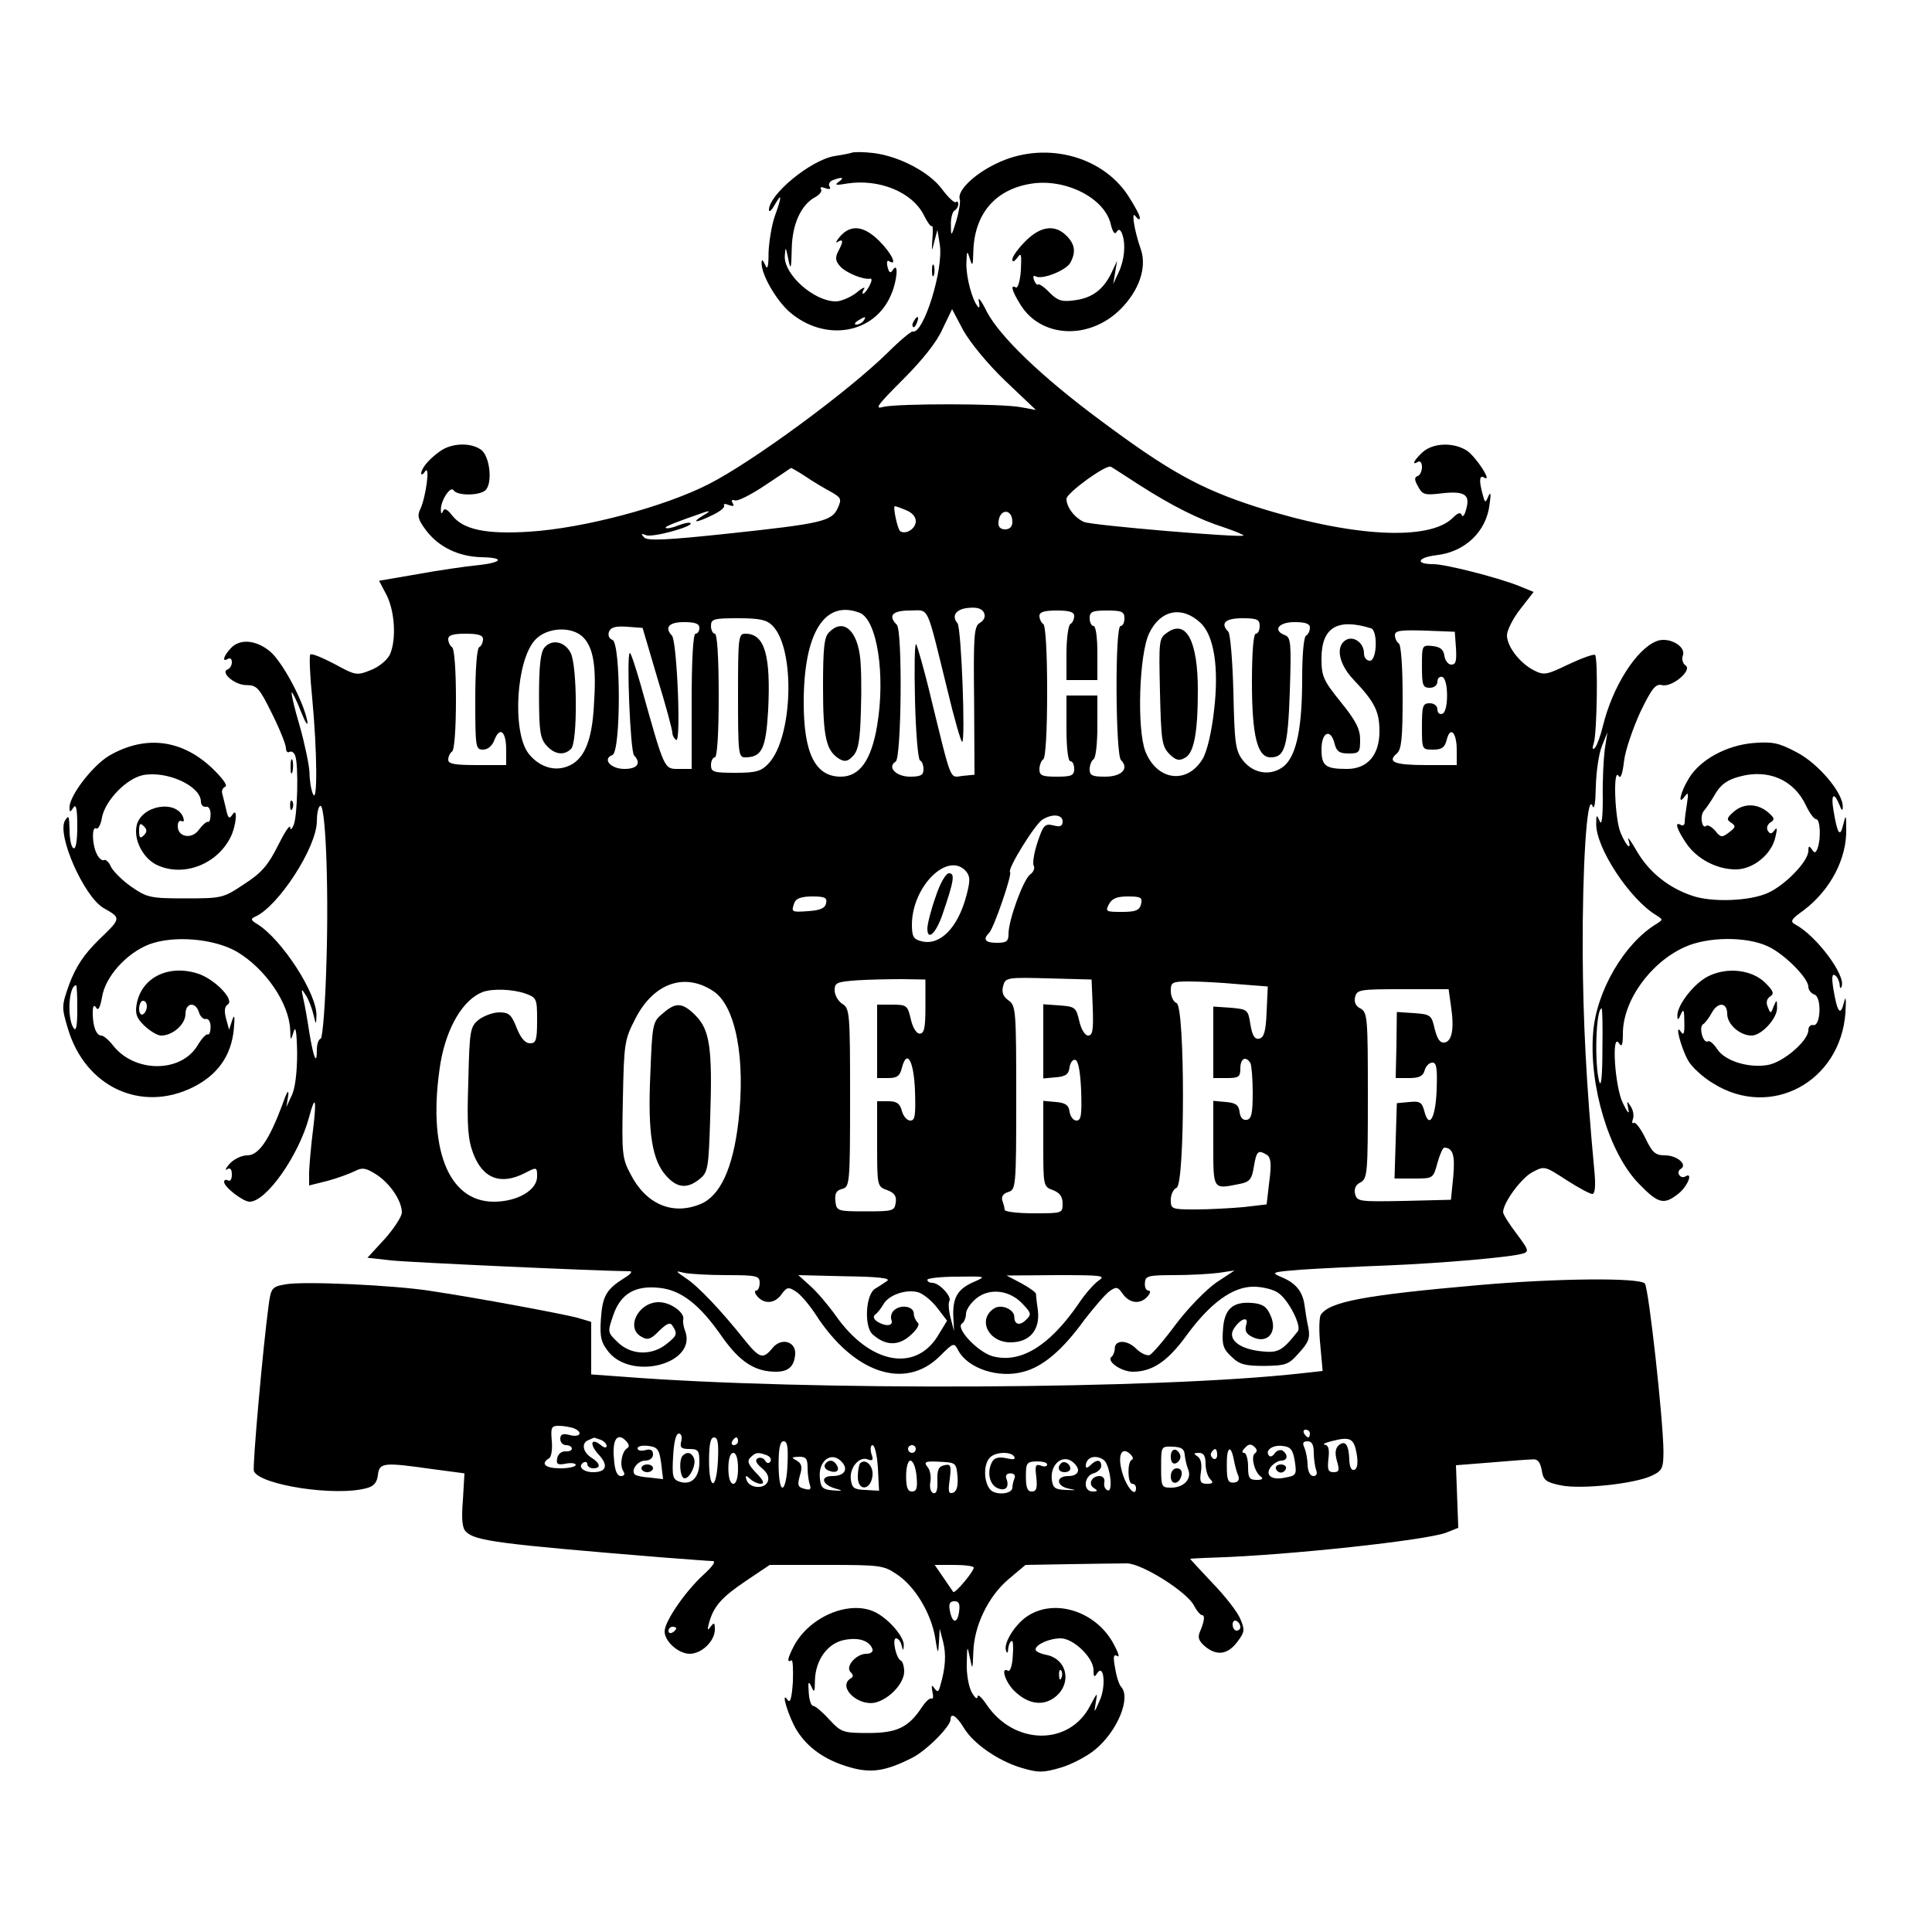 <svg version="1" xmlns="http://www.w3.org/2000/svg" width="666.667" height="666.667" viewBox="0 0 500 500"><path d="M220.5 39.5c-.5.2-2.6.6-4.6.9-6.2 1.1-17 10-16.9 14 .1.6.7 0 1.5-1.4 1.9-3.3 1.9-2.3 0 3-.8 2.3-1.5 6.6-1.6 9.4 0 3.8-.3 4.6-.9 3.1-.6-1.3-.9-1.5-.9-.5-.1 3 3.7 9.6 7.2 12.7 9.1 7.9 22 5.8 26.3-4.4 1.6-3.6 2-8.7.5-6.5-.6 1-1 .9-1.4-.7-.3-1.2-.1-1.9.4-1.5 2.3 1.4.6-2.1-2.5-5.2-4-4-7.4-4.4-10.2-1.2-1 1.2-1.3 1.8-.6 1.4 1.5-.9 1.5-.1.1 2.5-.8 1.6-.7 2.5.6 3.9 1.6 1.7 6.1 3.5 7.8 3.1.4 0 .3.8-.3 1.9-.6 1.1-1.3 2-1.6 2-.3 0-.2-.6.2-1.2.5-.7-.5-.3-2 1-1.6 1.2-4 2.2-5.3 2.2-5.6 0-13.4-6.9-13.2-11.7.2-2.6.2-2.6.9.7.6 3.1.8 2.7.9-2.5C205 58 207.3 53 211 51c1.1-.6 1.8-1.5 1.5-2-.4-.6.1-.7 1.1-.3 1.1.4 1.5.2 1.1-.4-.4-.6 0-1.4.9-1.7 2.4-.9 3.1-.7 1.4.5-1.1.8-.6.9 2.2.4 8.3-1.3 16.9 2.2 19.9 8.2.9 1.8 1.8 3.1 2.1 2.8.2-.2.3 1.2.1 3.3-.2 3.5-.2 3.5.5.7l.8-3 .6 3.7c1.1 6.3-4.2 23.4-7 22.6-.4-.1-3.3 2.3-6.5 5.5-10.3 10.1-34.9 28.2-46.3 34-11.6 5.9-32.3 11.4-46.4 12.3-11.1.7-17-.5-19.9-4.1-1.3-1.7-2.1-2.1-2.4-1.3-.4.9-.6.8-.6-.2-.1-2.4 2.5-6.4 3.3-5.1 1 1.5 7.1 1.4 8.4-.2 1.7-2.1.9-8.7-1.3-10.3-2.6-1.9-7.5-1.8-10.5.3-2.9 2-4.9 4.4-5 5.8 0 .5.5.3 1-.5 1.4-2 .2 6.7-1.2 9.7-.9 1.8-.6 2.8 1.5 5.6 3.3 4.3 8.3 6.7 14.2 6.9 6.3.1 5.6 1.4-1.1 2.1-3 .3-10 1.3-15.4 2.3l-9.9 1.7 2 3.8c2.1 4.3 2.5 11.5.8 15.3-.7 1.4-2.8 3.2-4.9 4-3.7 1.5-4 1.4-9.5-1.6-3.1-1.6-5.9-2.8-6.2-2.4-.3.3-.1 5.4.5 11.3 1.3 13.9 1.4 27.5.2 24.8-.5-1.1-.9-3.6-.9-5.6-.1-1.9-1.2-7.3-2.5-11.9-1.4-4.7-2.3-8.6-2.1-8.8.1-.2 1.3 2.1 2.4 5 1.2 3 1.9 4 1.6 2.3-1-5.1-6.4-15.2-9.6-17.9-3.6-3-7.9-3.4-10.2-.8-1.9 2-2.3 3.7-.7 2.7.6-.3 1 0 1 .9 0 .8-.5 1.6-1 1.8-2.2.7 1.7 4.1 4.7 4.1 2.8 0 3.4.7 6.7 7.4 2 4 3.6 8 3.6 8.9 0 .8.4 1.3.9 1 .5-.3 1.2.1 1.5 1 .9 2.3.6 15.6-.4 17.9-.5 1.2-.9 1.4-.9.6-.1-.8-1.5 1.4-3.2 4.8-2.5 5-4.2 7-8.7 9.9-5.4 3.6-5.7 3.7-15.2 3.7-9.1 0-9.9-.2-14-3-2.3-1.6-4.7-4-5.3-5.2-.5-1.2-1.4-2-1.8-1.7-.4.2-1.3-.4-1.8-1.5-1.3-2.4-1.4-7.4-.2-6.7.5.3 1.2-1 1.5-2.9.9-4.4 6.3-10 10.6-10.9 6.2-1.2 15 2.8 15 6.9 0 .8.6 1.4 1.3 1.3.7-.2 1.2.7 1.2 1.9 0 1.3-.3 2.2-.7 2-.4-.1-1.4.8-2.3 2-1.8 2.6-5.5 2-5.5-.9 0-1 .4-1.6 1-1.3.6.3.7-.1.4-1-1.8-4.6-10.7-3.1-12 2-.9 3.6 1.4 8.3 4.9 10.2 6.7 3.4 15.6.3 19.3-6.9 1.6-3.1 2-8.3.5-5.9-.8 1.2-1.1.8-1.6-1.5-.4-1.6-.8-3.4-1-4.1-.2-.6.1-1.4.8-1.7.7-.3-.7-2.2-3.5-4.9-7.9-7.4-17.3-8.5-26.6-3.1-4.3 2.6-10.2 10.3-10.2 13.3 0 1.4.1 1.4 1 .1.7-1.1 1 .4 1 4.8 0 4-.4 6.1-1 5.7-.6-.3-1-2.5-1-4.8-.1-3.6-.2-3.9-1.2-2.3-2.1 3.7 4.9 19.6 10 22.6 4.6 2.6 4.6 2.6-1.1 8.1-4 3.9-6 7-7.7 11.4-2.1 5.9-2.1 6.1-.4 11.8 4.5 15 18.9 21.7 32.3 15.1 6.4-3.2 9.9-8.1 10.6-14.9.3-3.5.2-4.2-.4-2.5l-.8 2.5-.8-2.9c-.5-1.9-.4-3.1.4-3.6 2-1.2-3.5-6.8-7.9-8.1-7.5-2.3-14.3 1.1-15.6 7.8-.5 2.6-.1 3.7 1.9 5.7 1.5 1.4 3.4 2.6 4.4 2.6 3 0 6.3-2.9 6.3-5.6 0-2.9 2.6-3.3 3.5-.4.3 1.1 1.2 1.9 1.8 1.7.7-.1 1.2.8 1.2 2 0 1.3-.3 2.2-.8 2-.4-.1-1.6 1.2-2.6 2.9-4.3 7.1-16.3 7.1-21.9-.1-1.1-1.4-2.4-2.5-3-2.5-1.3 0-2.2-2.5-2.2-5.8 0-1.9.3-2.3.9-1.4.5.9 1 0 1.5-2.7.8-5.3 6.3-11.4 12.2-13.7 6.4-2.4 16.8-1.5 22.7 1.9 7.4 4.4 13.5 13.3 13.8 20.2.1 2.9.1 3 .9.5.5-1.7.8 0 .9 5.5 0 4.9-.5 9.2-1.4 11l-1.4 3 .5-3c.2-1.8-.4-.9-1.5 2.3-3.5 9.4-6.2 13.2-9.1 13.2-1.5 0-3.5 1-4.6 2.2-1 1.2-1.3 1.8-.6 1.4.8-.5 1.2 0 1.2 1.4 0 1.2-.4 1.8-1 1.5-.5-.3-1-.2-1 .4 0 1.3 4.9 5.1 6.6 5.1 4.3 0 12.7-11.9 15.4-21.9 1.6-6.1 2-4.7 1 3.4-.5 3.9-.9 8.6-1 10.7v3.6l4.8-1.2c2.6-.7 5.8-1.9 7-2.5 1.9-1 2.8-.9 5.5.8 3.5 2.2 6.7 6.8 6.7 9.9 0 1-2 4.1-4.4 6.8l-4.5 4.9 6.2.7c4.7.5 52.7 2.7 61.7 2.8.8 0 .2.8-1.5 1.8-4.6 2.9-5.6 4.6-6 10.7-.3 4.7.1 6 2.1 8.5 6.2 7.3 22.5 2.9 19.8-5.3-.5-1.2-.7-2.6-.6-3.1.6-1.8-3.2-4.6-6.3-4.6-5.4 0-8.7 6.8-4.4 9 1.5.9 2.4.6 4.5-1.6 2.1-2 2.9-2.3 3.5-1.2 1.3 2 1.1 2.5-1.7 4.7-3.8 3-9.1 2.8-12.5-.5-2.7-2.6-2.7-2.6-1.2-7 1.9-5.6 5.7-7.8 12-7.1 5.6.6 10.4 4.3 16.2 12.7 4.6 6.5 8.5 9 13.9 9 3.3 0 4.8-1.4 5-4.7.1-3.2-3.7-4.2-5.9-1.4-2.4 2.9-3.3 2.7-7.1-2-6.1-7.7-12.3-14.2-15.3-16.1-2.8-1.9-2.8-2-.5-1.4 1.4.3 6.3.6 11 .6 7.9 0 8.6.2 8.6 2 0 1.1-.4 2-.9 2s-.4.7.3 1.5c1.8 2.1 4.6 1.9 6.3-.6 1.3-1.8 1.8-1.9 3.6-.7 1.2.7 3.5 3.4 5.2 6 9.8 15.2 23.1 19.7 32.1 10.8 3.6-3.6 3.7-3.6 4.8-1.5 2.5 4.7 10.5 7.3 16.9 5.5 5-1.3 10.1-5.6 15.8-13.5 2.5-3.2 5.3-6.5 6.4-7.3 1.8-1.3 2.2-1.2 3.5.7 1.8 2.5 4.6 2.7 6.4.6.8-.9.8-1.5.2-1.5-.6 0-1-.9-.9-2 .1-1.8.8-2 7.7-2 4.1 0 9.3-.3 11.5-.6l4-.6-4.7 3.1c-2.6 1.8-7.3 6.6-10.4 10.7-3.1 4.2-6.2 7.8-6.9 8.1-.8.2-2.3-.5-3.5-1.7-2.3-2.3-5.5-2.3-5.5 0 0 .8-.4 1.8-.8 2.1-1.5 1.1 2.4 3.9 5.5 3.9 5 0 9-2.7 13.8-9.3 6.2-8.5 12-12.7 17.4-12.7 2.3 0 5.2.7 6.4 1.6 2.7 1.8 6.1 8.6 5.1 9.9-4.1 5.2-5.1 5.7-9.6 5.2-5.6-.6-8.7-3.1-7-5.8 1.7-2.7 4-3.4 3.2-1-.4 1.4 0 2.3 1.4 3 4.1 2.2 7-1.2 4.8-5.7-.9-2.1-2.1-2.8-4.7-3-5-.4-7.2 1.6-7.5 7-.3 3.8.1 5 2.2 6.9 2 2 3.5 2.4 8.5 2.4 5.6-.1 6.3-.3 9-3.4 2.5-2.7 2.9-3.9 2.4-6.5-.4-1.7-.8-4.4-1-5.9-.5-3.5-2.3-5.7-6-7.2-2.8-1.2-2.4-1.3 5-1.9 4.3-.3 14.4-.8 22.4-1.1 14.3-.6 31.8-2.1 35.2-3.1 1.6-.5 1.3-1.1-1.7-5.1-1.9-2.5-3.5-5-3.5-5.6 0-2.4 4.6-8.7 7.5-10.3 3.2-1.7 3.2-1.7 8.9 2 3.1 2 6.1 3.6 6.7 3.6.7 0 .9-2.2.5-6.2-2.1-22.4-2.9-38.8-3-56.3-.1-22.1 1.1-41.3 2.5-38 .5 1.3.8-.4.9-5 .1-3.9.8-8.6 1.6-10.5l1.4-3.5-.7 4.5c-.3 2.5-.6 8.1-.5 12.5 0 5.2-.3 7.3-.8 6-.8-1.8-.9-1.7-.9.6-.2 6.2 8.7 19.7 15.6 23.8 1.7 1.1 1.7 1.1 0 2.2-8.3 5-15.6 17.4-16.4 28.2-1.1 13.6 4.1 31 11.7 38.9 5.2 5.4 6.6 5.7 10.4 2.7 2.4-1.9 3.9-5.8 1.7-4.4-.5.3-1.2.1-1.5-.4-.4-.5-.2-1.3.4-1.6 1.8-1.1-1-3.5-4.1-3.5-2.5 0-3.3-.7-5.1-4.5-1.2-2.4-2.5-4.2-3-3.9-.4.3-.5-.2-.2-1s.1-2.3-.6-3.3c-1-1.6-1-1.5-.6.7.4 1.6-.2 1-1.4-1.5-2.1-4.2-3-18.6-1-15.5.7 1.1 1 .5 1-2.5 0-8.5 7.1-18.4 16-22.4 5.9-2.7 15.9-2.8 21.5-.2 4.2 1.9 10.5 8.2 10.5 10.5 0 .8.7 1.7 1.6 2 1.9.7 1.6 8.2-.3 7.9-.7-.2-1.3.4-1.3 1.3 0 2.7-6.3 8.2-10.4 9-5 .9-11.2-1-13.2-4.1-.9-1.4-2-2.3-2.4-2-1.2.7-2.4-3.6-1.3-4.4.6-.3 1.5-1.6 2.2-2.8 1.6-3.1 4.1-3 4.1.1 0 2.7 3.3 5.6 6.3 5.6 2.6 0 6.7-4.5 6.6-7.2 0-2.2-.1-2.2-.9-.3-.7 1.9-.8 1.9-1.5.1-.5-1.1-.3-2.1.6-2.7 1.1-.7.9-1.4-1.2-3.5-3.5-3.5-10-4.2-14.9-1.7-3.7 1.9-8 7.5-7.9 10.2 0 1.2.3 1.1.9-.4.7-1.6.9-1.1.9 2 .1 3-.2 3.6-.9 2.5-1.7-2.5 0 4.1 1.9 7.5.9 1.6 3.8 4.3 6.5 5.9 14.9 9.3 32.9-.4 34.2-18.3.2-3.8.1-4.6-.4-2.6-.9 3.6-1.7 2.5-2.7-3.4-.5-3.1-.4-4.2.4-3.7.6.4 1.1 1.5 1.2 2.4 0 .9.3 1.2.5.5 1.2-2.8-6.5-13.1-11.9-16-1.5-.8-1.3-1.3 2.2-3.8 6.8-5.2 11.1-13.3 10.9-21 0-3.8-.1-3.8-.8-1-.8 3.4-1.5 2.3-2.5-3.8-.7-4.1.1-4.9 1.5-1.5.6 1.6.9 1.8.9.7.2-3.6-6.3-11.3-11.9-14.2-4.7-2.5-6.3-2.8-11.3-2.4-6.9.6-13.7 4.3-16.6 9.1-2.2 3.5-3.1 7.5-1 4.6.8-1.1.9-.7.5 1.9-.3 1.8-.6 4-.6 4.8 0 .8-.4 1.1-1 .8-1.7-1-1.1 1 1.3 4.6 2.7 4.1 7.9 6.9 12.9 6.9 4.6 0 9.4-4 10.3-8.5.5-2 .4-2.6-.3-1.6s-1.1 1-1.7.1c-.4-.7-.1-1.6.6-2.1 1.2-.7 1.2-1.1-.1-2.3-2.7-2.6-6.4-2.9-9.1-.7-2 1.7-2.2 2.2-.9 3 1.3.9 1.2 1.2-.5 2.5-1.8 1.4-2.2 1.4-3.6-.4-.9-1-1.9-1.6-2.3-1.3-1.1 1.1-1.8-2.6-.6-3.9.6-.7 2-2.7 3-4.5 1.4-2.3 3.1-3.5 6.1-4.3 7.5-2.1 14.2.8 17.3 7.5.9 1.9 2.1 3.5 2.6 3.5 1.1 0 1.3 5 .4 7.5-.5 1.3-.8 1.4-1.5.3-.7-1-.9-.9-.9.4 0 2.7-6 8.9-10.5 10.9-4.6 2.1-14.5 2.5-19.6.7-6-2-11-6-14.1-11.2-1.6-2.8-2.7-4.3-2.4-3.4 1 3.2-.5 1.9-2-1.7-1.5-3.6-2-17-.5-14.7.5.9 1-.5 1.4-3.8.3-2.8 2.3-8.5 4.2-12.7 3-6.2 4-7.4 5.6-7 2.6.7 8-3.9 6.1-5.1-.7-.5-1-1.6-.7-2.5 1-2.4-3.6-5-6.7-3.8-5.3 2-11.5 11.8-14 22.1-.6 2.5-1.5 4.9-2 5.5-.7.7-.8.2-.3-1.3.8-2.8 1.1-21.9.3-22.7-.3-.3-3.4.8-6.8 2.4-5.8 2.8-6.4 2.9-9 1.6-3.7-1.9-7-6.2-7-9.1 0-1.2 1.5-4.3 3.4-6.7l3.5-4.5-3.9-1.6c-5.6-2.2-18.9-5.6-22.1-5.6-4.7 0-4.1-1.7.7-2.3 7.5-.8 13.1-6.1 13.9-13.2.4-2.7.3-3.4-.3-2.1-.8 1.9-.9 1.8-1.5-.5-1-3.6-.8-5.1.4-4.3 2.3 1.4-2.1-5.4-4.5-7-3.5-2.2-8.7-2-11.4.4-2.3 2.1-3 3.6-1.2 2.5.6-.3 1 .3 1 1.4 0 1-.5 2.1-1.1 2.3-.9.3-.9 1 .1 2.7 1.1 2.1 1.7 2.3 5.9 1.8 6-.7 7.6.2 6.6 3.9-.4 1.6-.9 2.4-1.2 1.7-.3-.8-1-.6-2.3.7-6.1 6.1-26.3 5-51.1-2.9-14.2-4.6-22.4-9.1-40.1-22.3-15.4-11.4-26-21.7-29.4-28.1-1.4-2.9-2.4-4.1-2.1-2.8.3 1.3.2 2-.2 1.5-1.5-1.7-3.1-7.7-3-11.3.1-3.3.2-3.4.9-1.1.7 2.1.8 1.8.9-2 .3-9.8 5.8-16.1 15.2-17.5 8.9-1.3 19 3.9 20.4 10.7.5 1.9 1 2.6 1.5 1.8s.9-.7 1.4.5c1 2.7.6 6.8-.9 10l-1.4 3 .5-3 .5-3-1.4 3c-2.1 4.4-5 6.6-9.5 7.2-3.4.5-4.5.1-6.6-2-1.3-1.4-2.7-2.3-2.9-2.1-.3.3-.7-.2-1.1-1.1-.3-.9-.2-1.3.4-1 1.6 1 7.9-1.5 9-3.5 1.5-2.8 1.2-4.8-1-7-3-3-6.7-2.5-10.6 1.4-1.9 1.9-3.4 4-3.4 4.7 0 .8.4.7 1.3-.4 1-1.5 1.1-.9.9 3.3-.2 2.7-.8 4.7-1.3 4.4-1.5-.9-1 .9 1.1 4.3 5.3 8.8 17.9 9.4 26 1.3 4.8-4.8 6.8-10.7 5.3-15.3-1.8-5.1-2.6-10.5-1.4-8.7.6.8 1.1 1 1.1.4 0-.7-1.5-3.4-3.2-6-7-10.4-22-14-34.1-8-5.8 2.8-10.1 7.1-9.3 9.2.2.6-.2 3.1-.9 5.5-1.3 4.2-1.4 4.3-1.4 1.2-.1-1.7.4-3.5.9-3.8.6-.3 1-1.1 1-1.7 0-.6-.3-.8-.6-.5-.4.3-1.9-1.1-3.5-3.2-3.2-4.5-11.2-8.7-17.9-9.5-2.5-.3-4.9-.3-5.5-.1zm39.7 59.1l7.9 7.5-3.8-.7c-4.9-1-32-1-35.7-.1-2.4.7-1.6-.4 5-7 5-5 8.8-9.7 10.3-13.1l2.5-5.2 2.9 5.5c1.8 3.2 6.3 8.7 10.9 13.1zM223.5 83c-.3.5-1.2 1-1.8 1-.7 0-.6-.4.3-1 1.9-1.2 2.3-1.2 1.5 0zm71.5 42.6c8.3 5.3 15.2 8.8 21.8 10.9 2.9 1 5.1 1.9 5 2.1-.7.6-38.8-2.6-41.2-3.5-2.4-1-4.6-3.8-4.6-6 0-1.5 10.3-9 11.5-8.3.6.3 3.9 2.5 7.5 4.8zm-86.7-2.4c1.9 1.3 4.9 3.1 6.6 4 2.8 1.6 3 1.9 1.9 4.3-1.5 3.4-4.1 4-28.4 6.6-16 1.7-20.8 1.9-21.7 1-.9-1-.8-1.1.5-.6 1.7.7 12.4-2.3 11.5-3.1-.2-.3-1.7 0-3.2.6-1.5.6-3 .9-3.2.6-.4-.3 2.4-1.4 10.2-4.1 1.4-.4 1.2-.1-.5.9-3.3 2-1.9 2 2.4-.1 1.9-.9 3.3-2 3-2.5-.3-.4.3-.5 1.2-.1 1.2.4 1.5.3 1-.5-.4-.7-.2-1 .6-.7.7.3 4.2-1.5 7.8-3.9 3.6-2.4 6.6-4.4 6.7-4.5.1 0 1.8.9 3.6 2.1zm26.1 8.8c1.6.6 2.6 1.7 2.6 2.9 0 1.9-2.5 3.5-4 2.6-.7-.4-2-6.5-1.4-6.5.2 0 1.4.4 2.8 1zm27.6 3.1c0 1.2-.7 1.9-1.9 1.9s-1.8-.7-1.7-1.8c.2-3.6 3.6-3.7 3.6-.1zm-7.3 23.6c.4.9-.1 1.9-1.1 2.5-1.5.8-1.7 3.1-1.5 20.1l.1 19.2-3.1.3c-3.4.4-2.7 2.1-8.2-20.3-1.7-7.2-3.5-13.3-3.8-13.8-.4-.4-.5 6.2-.3 14.5.2 8.4.8 15.4 1.3 15.6.5.2.9 1.2.9 2.3 0 1.5-.7 1.9-3.5 1.9-3.6 0-6-2.5-3.7-3.9 1.5-.9 1.8-33.9.3-35.4-2.4-2.4-1.1-3.7 3.4-3.7 5.1 0 4.1-2.1 9.6 20.2 1.8 7.6 3.6 13.8 3.9 13.8.9 0-.2-29.5-1.2-30.7-1.7-2-.3-3.8 3.1-4 2.1-.2 3.4.3 3.8 1.4zm-32.2-.1c4.5 1.8 6.7 16.1 4.5 29.2-1.5 8.9-4.5 13.2-9.4 13.2-6.6 0-9.6-6-9.6-19.2 0-18 5.4-26.7 14.5-23.2zm55.5.8c0 .8-.4 1.8-1 2.1-.5.3-1 3.7-1 7.6v6.9h8v-7c0-4-.4-7-1-7-.5 0-1-.9-1-2 0-1.7.7-2 4.5-2s4.5.3 4.5 2c0 1.1-.4 2-1 2-1.5 0-1.3 33.3.1 34.7 2.2 2.2.2 4.3-4.1 4.3-3.3 0-4-.3-4-1.9 0-1.1.5-2.3 1-2.6.6-.3 1-4.2 1-8.6V180h-8v8.5c0 5 .4 8.5 1 8.5s1 .9 1 2c0 1.7-.7 2-4.5 2s-4.5-.3-4.5-1.9c0-1.1.5-2.3 1-2.6.6-.4 1-7.3 1-17.5s-.4-17.1-1-17.5c-.5-.3-1-1.3-1-2.1 0-1 1.2-1.4 4.5-1.4s4.5.4 4.5 1.4zm32.7 1.8c3.5 3.3 4.8 11.6 3.5 22.6-.6 5.5-1.8 10.6-2.9 12.5-4 6.8-11.9 5.8-14.9-1.9-2.2-5.8-1.6-25.1 1-30.5 2.9-6.1 8.5-7.2 13.3-2.7zm-110.8.7c6 6 5.3 29-1 35.7-1.9 2-3.2 2.4-8.6 2.4-5.6 0-6.3-.2-6.3-2 0-1.1.5-2 1-2 .6 0 1-6 1-16s-.4-16-1-16c-.5 0-1-.9-1-2 0-1.8.7-2 7-2 5.6 0 7.4.4 8.9 1.9zm126.1.1c0 1.1-.4 2-1 2s-1 4.8-1 12.5c0 13.9 1.4 19.5 4.8 19.5 3.7 0 4.5-2.5 5-17 .4-12.3.3-14-1.2-14.6-3.3-1.2-1.8-3.4 2.4-3.4 2.8 0 4 .4 4 1.4 0 .8-.4 1.8-1 2.1-.6.3-1 5.2-1 11 0 12.7-1.4 19.5-4.4 22.5-3.3 3-8.2 2.4-11-1.3-1.9-2.5-2.1-4.5-2.4-17.5-.2-8.1-.8-15.1-1.3-15.7-2.2-2.2-.8-3.5 3.6-3.5 3.8 0 4.5.3 4.5 2zm-145 .5c0 .8-.4 1.5-1 1.5s-1 6.5-1 17.5V199h-3.4c-3.8 0-3.6.3-9.8-21.8-1.3-4.5-2.5-8.2-2.8-8.2-.9 0 .1 25.5 1.1 26.5 1.9 2 .9 3.5-2.5 3.5-3.6 0-5.8-2.6-3.1-3.6 2.2-.9 2.2-28.9 0-29.8-.9-.3-1.2-1.2-.9-2.1.5-1.2 1.7-1.5 4.7-1.3l4 .3 3.8 12.9c2.2 7.1 3.9 13.5 3.9 14.2 0 .7.5 1.6 1 1.9 1.3.8.2-25.6-1.1-27-2-2.1-.8-3.5 3.1-3.5 2.9 0 4 .4 4 1.5zm173.8.1c1.8.5 1.6 8.4-.3 8.4-.8 0-1.5-.8-1.5-1.9 0-2.8-2.8-4.7-4.8-3.4-2.6 1.7-1.7 6.2 2.1 10.2 5.5 5.8 6.7 8.2 6.7 13.4 0 6.1-3.1 9.7-8.4 9.7-5.6 0-6.6-.8-6.6-5.1 0-4.5 2.4-5.5 3.4-1.4.5 2 1.3 2.5 3.6 2.5 2.8 0 3-.3 3-3.6 0-2.7-1.1-4.9-5-9.7-4.5-5.6-5-6.6-5-11.3 0-8 4.1-10.5 12.8-7.8zm-203.9 2.3c2.7 2.7 3.5 7.7 2.8 17.7-.5 9.5-2.7 14.3-7 15.8-3.5 1.3-7.4-.1-10-3.5-4.2-5.7-3.1-24.1 1.8-29.3 3-3.3 9.5-3.6 12.4-.7zm225.9 2.8c.2 3.3 0 4.3-1.2 4.3-.8 0-1.6-1-1.8-2.3-.2-1.6-1.1-2.3-3-2.5-2.8-.3-2.8-.2-2.8 5.2 0 4.9.2 5.6 2 5.6 1.2 0 2-.7 2-1.6 0-.9.6-1.4 1.3-1.2.7.3 1.2 2.2 1.2 4.8 0 2.6-.5 4.5-1.2 4.7-.7.3-1.3-.2-1.3-1.1 0-.9-.8-1.6-2-1.6-1.8 0-2 .7-2 6 0 6 0 6 2.9 6 2.3 0 3-.6 3.5-2.5.9-3.7 2.6-2 2.6 2.6v3.9h-7.9c-8.2 0-10.2-.8-7.6-3 1.2-1 1.5-4 1.5-14.6 0-7.8-.4-13.5-1-13.9-.5-.3-1-1.3-1-2.1 0-1.2 1.4-1.4 7.8-1.2l7.7.3.3 4.2zM125 165.4c0 .8-.4 1.8-1 2.1-.6.4-1 6-1 13.6 0 12.3.1 12.9 2 12.9 1.3 0 2.4-1 3-2.6 1.4-3.5 3-2.1 3 2.7v3.9h-7.5c-5.9 0-7.5-.3-7.5-1.4 0-.8.5-1.8 1-2.1.6-.4 1-6 1-13.5s-.4-13.1-1-13.5c-.5-.3-1-1.3-1-2.1 0-1 1.2-1.4 4.5-1.4s4.5.4 4.5 1.4zm-40.5 83.1c-.3 11.4-1 20.1-1.5 20.3-.6.2-1 1.5-1 2.9 0 4.1-.8 2.3-1.9-4.2-.5-3.3-1.2-7.4-1.6-9-.6-2.7-.5-2.8.6-1 .7 1 1.6 3.3 2 5 .7 2.8.7 2.9.8.4.2-5.7-9-19.9-15.4-23.8-1.5-.9-1.7-1.3-.6-1.8 6-2.5 16.1-18 16.1-24.8 0-1.7.3-3.5.8-3.9 1.4-1.4 2.3 19.9 1.7 39.9zM275 212.6c0 1.2-.6 1.5-2.4 1-2.2-.5-2.6-.1-4.1 4.4-.9 2.7-1.3 5.4-1 6 .4.6 0 1.7-.9 2.3-1.8 1.4-5.6 11.8-5.6 15.4 0 1.9-.5 2.3-3 2.3-3.1 0-3.7-.9-2-2.6 1.2-1.2 6-15.1 5.4-15.7-.8-.7 6.5-12.5 8.4-13.6 2.6-1.6 5.2-1.3 5.2.5zm-237.8 3.6c-.9.9-1.2.7-1.2-1.2s.3-2.1 1.2-1.2c.9.9.9 1.5 0 2.4zm212.9 9.4c1 1.3 1 2.4 0 6.2-2.2 8.3-6.8 13-11.6 11.8-2.1-.5-2.5-1.2-2.5-4.4.1-10 9.5-19.1 14.1-13.6zm-36.3 8.1c-.2 1.3-1.5 1.9-4.6 2.1-4.4.3-4.5.3-3.6-2.2.4-1.1 1.9-1.6 4.6-1.6 3.2 0 3.9.3 3.6 1.7zm81.5.3c-.4 1.6-1.4 2-5 2-4.1 0-4.3-.1-3.3-2 .8-1.5 2.1-2 4.9-2 3.4 0 3.8.3 3.4 2zm-55.8 26.5c0 5.5-.3 7-1.5 7-.8 0-1.8-1.5-2.3-3.8-.8-3.5-1.1-3.7-4.8-3.7H227v19h2.9c2.3 0 3-.6 3.5-2.6 1.3-5.1 3.1-1.9 3.4 5.9.2 6.4 0 7.7-1.2 7.7-.9 0-1.8-1.1-2.2-2.5-.5-1.9-1.3-2.5-3.5-2.5H227v11c0 10.9 0 11.1 2.6 12 1.9.7 2.5 1.6 2.2 3.3-.3 2.1-.8 2.2-7.8 2.2-7.3 0-7.5-.1-7.8-2.6-.2-2 .2-2.8 1.7-3.2 2-.5 2.1-1.2 2.1-23.6 0-22-.1-23.1-2-24.3-1.1-.7-2-2.3-2-3.5 0-2 .6-2.2 5.8-2.6 3.1-.2 8.4-.3 11.7-.3l6 .1v7zm43.3.2c.2 5.8 0 7.3-1.2 7.3-.8 0-1.8-1.6-2.3-3.8-.8-3.5-1.1-3.7-5.1-4l-4.2-.3v19.2l3.3-.3c2.5-.2 3.3-.8 3.5-2.6.2-1.3.9-2.1 1.5-1.9.8.2 1.3 3.3 1.5 8 .2 6.2 0 7.7-1.2 7.7-.8 0-1.6-1-1.8-2.3-.2-1.7-1.1-2.3-3.5-2.5l-3.3-.3V296c0 10.9 0 11.1 2.5 12 1.8.7 2.5 1.7 2.5 3.5 0 2.5-.1 2.5-7.5 2.5-4.1 0-7.5-.4-7.5-.9s-.3-1.6-.6-2.4c-.3-1 .2-1.8 1.5-2.2 2-.6 2.1-1.2 2.1-24.4 0-22.7-.1-23.9-2-25.2-1.4-1-1.8-2.1-1.4-3.7.6-2.2.9-2.3 11.8-2l11.1.3.3 7.2zm-98.2-4.2c5.8 3.8 8.4 17.5 6.5 33.8-1.4 12-4.7 19.2-9.8 21.3-7.2 3-14.1.1-18.1-7.7-2.2-4.1-2.3-5.3-2-19.5.3-14.5.4-15.3 3.3-20.9 4.7-9.1 12.7-11.9 20.1-7zm135.8-1.8l7.7.6-.3 6.6c-.2 5.1-.7 6.6-1.9 6.9-1.2.2-1.8-.7-2.3-3.7-.6-3.8-.7-3.9-5.1-4.3l-4.5-.3V279h3.5c3.1 0 3.5-.3 3.5-2.5 0-2.6 1.4-3.3 2.6-1.4.3.6.6 4.1.6 7.7 0 5.2-.3 6.8-1.5 7-1 .2-1.7-.5-1.9-2-.2-1.8-1-2.4-3.5-2.6l-3.3-.3v11c0 12.2-.2 11.9 6.8 10.5 2.6-.5 3.2-1.2 3.7-4.5.7-4.1 1.1-4.4 3.4-3 1 .7 1.2 2.3.6 6.8l-.7 6-6 .7c-3.4.3-9 .6-12.4.6-6.2 0-6.4-.1-6.4-2.5 0-1.4.7-2.8 1.5-3.1 2.2-.9 2.2-46.9 0-47.8-.8-.3-1.5-1.7-1.5-3.1 0-2.3.3-2.5 4.8-2.5 2.7 0 8.4.3 12.6.7zM20 261.2c0 4.5-.3 5.9-1 4.8-1.7-2.6-1.2-11 .7-11 .2 0 .3 2.8.3 6.2zm115.9-4.1c3 1.1 3.1 1.3 3.1 7 0 5.1-.3 5.9-1.8 5.9-1.3 0-2.4-1.3-3.5-4-1.3-3.4-2-4-4.5-4-1.6 0-4 .9-5.3 1.9-2.2 1.8-2.4 2.6-2.7 16-.4 11.6-.1 15 1.3 18.7 2.5 6.5 7.2 8.2 13.5 4.9 2.9-1.5 3-1.5 3 1 0 3.5-5.1 6.5-11.2 6.5-11.9 0-17.3-14-13.8-35.9 1.6-9.3 5.9-16.5 11-18.4 2.6-.9 7.6-.7 10.9.4zm239.6 3.2c.9 5.9.3 9.1-1.6 9.5-1.2.2-1.9-.8-2.6-3.5-.8-3.6-1.1-3.8-5.3-4.1l-4.5-.3-.1 8.6-.2 8.5h3.5c2.6 0 3.6-.5 4-2 .3-1.1 1.2-2 2-2 1.1 0 1.3 1.5 1.1 7.2-.3 7.3-2 10.1-3.2 5.3-.6-2.2-1.1-2.6-3.9-2.3l-3.2.3-.3 9.7-.3 9.8h5c5 0 5 0 6.1-4 .6-2.2 1.4-4 1.8-4 2.2.1 2.8 1.9 2.3 7.5l-.6 6-12.1.3c-11.5.2-12.2.2-12.7-1.8-.3-1.3.1-2.4 1.4-3 1.8-1 1.9-2.4 1.9-22.5s-.1-21.5-1.9-22.5c-1.3-.6-1.7-1.7-1.4-3 .5-1.9 1.3-2 12.4-2h11.8l.6 4.3zm-337.5.1c0 .8-.4 1.8-1 2.1-.5.3-1-.3-1-1.4 0-1.2.5-2.1 1-2.1.6 0 1 .6 1 1.4zm376.7 11.3c0 6.4-.3 9.8-.8 8.3-1.3-4.5-.9-19 .6-19 .2 0 .3 4.8.2 10.7zm-185.1 59.8c-.8.5-2.2 1.5-3.1 2-2.5 1.5-2.9 9.8-.7 11.8 3.3 3 6.7 3.1 9.8.3 1.8-1.6 2.5-2.9 1.9-3.3-.5-.5-1-1.5-1-2.3 0-1.9-3.2-2.5-5-1-.8.6-1.1 1.8-.8 2.6.6 1.6-1.5 1.8-3.7.4-.9-.6-1.1-1.3-.5-1.8.6-.4 1.5-1.6 2.1-2.6 1.3-2.4 5.7-4 8.9-3.2 1.3.3 3.6 2.2 5 4l2.6 3.4-2.5 4.1c-5.9 9.3-17.6 7-26.3-5.4-2-2.8-4.9-6.2-6.6-7.7l-3.1-2.8 12.2.3c8.5.1 11.8.5 10.8 1.2zm22.8.1c-4.4 1.8-5.8 4-5.7 8.7l.2 4.2-.9-3.5c-.5-1.9-.6-3.8-.3-4.3.7-1.1-2.6-4.7-4.4-4.7-.7 0-1.3-.3-1.3-.8 0-.4 3.5-.8 7.8-.8 7.2-.1 7.5-.1 4.6 1.2zm31.8-.1c-1.2.9-3.6 3.6-5.2 6.1-7.5 10.8-14.9 15.3-22.1 13.4-3.9-1.1-9.8-7.4-7.9-8.5.5-.3 1-1.5 1-2.5s1.2-2.8 2.7-4c3.5-2.8 8.7-2.1 12 1.5 2.2 2.3 2.3 2.7.8 4.1-1.6 1.6-3 1.2-3-.8 0-1.9-3.3-3.4-5.2-2.2-4.4 2.8-1.6 8.8 4.2 8.8 5 0 7.7-3.2 7.1-8.3-.3-2-.5-3.9-.5-4.3-.1-.4-1.8-1.6-3.8-2.7l-3.8-2 13-.1c11.9 0 12.8.1 10.7 1.5z"/><path d="M214.6 163.6c-1.3 1.2-1.6 4-1.6 14.2 0 13 .8 16.5 4.2 18.6 1.4.8 2.2.7 3.5-.7 1.4-1.4 1.9-3.9 2.1-11.8.2-5.6.1-12.1-.3-14.5-1-6.7-4.5-9.3-7.9-5.8zM302.1 163.7c-2.2 1.5-2.2 2-1.9 15.4.3 12.6.5 14 2.4 16 1.7 1.7 2.6 1.9 4.1 1 2.3-1.2 3.3-6.5 3.3-17.5 0-12.7-3-18.4-7.9-14.9zM191 180c0 14.8.1 16 1.8 16 4.4 0 5.4-2.2 6-12.2.7-14.3-.9-19.8-5.9-19.8-1.8 0-1.9.9-1.9 16zM140.9 167.6c-1 1.2-1.4 4.7-1.4 12.4 0 9.2.3 11.1 1.9 12.9 2.1 2.4 4.6 2.7 6.4.9 1.7-1.7 1.6-21.5-.1-24.8-1.5-3-4.9-3.7-6.8-1.4zM242.1 232.2c-1.2 3.4-2.1 7-2.1 8.1 0 3.4 2.3 1.2 4-3.9 2.9-8.5 3.2-10.4 1.6-10.4-.8 0-2.3 2.5-3.5 6.2zM171.5 262.3c-2.6 2.1-2.7 2.7-3.2 15.8-.7 15.3.5 22.3 4.2 26.3 2.8 3.1 5.4 3.3 8.6.7 2.1-1.7 2.3-2.7 2.7-15.9.6-17.9-.1-22.7-3.8-26.4-3.4-3.4-5.1-3.5-8.5-.5zM241.2 70c0 1.4.2 1.9.5 1.2.2-.6.2-1.8 0-2.5-.3-.6-.5-.1-.5 1.3zM236.5 83.1c-.4.6-.5 1.2-.2 1.5.2.3.7-.2 1-1.1.7-1.7.1-2-.8-.4zM75.2 198.5c0 1.6.2 2.2.5 1.2.2-.9.2-2.3 0-3-.3-.6-.5.1-.5 1.8zM75.1 208.6c0 1.1.3 1.4.6.6.3-.7.2-1.6-.1-1.9-.3-.4-.6.2-.5 1.3zM382.5 332.6c-29.6 2.6-38.5 4.3-40.7 7.7-.4.7-.5 4.2-.1 7.9l.6 6.6-5.4.6c-37.1 4.2-128.3 4.6-175.6.9l-8.3-.6v-13.6l-3.7-1.1c-3.9-1-25.1-5-37.8-6.9-9.3-1.5-33.2-2.6-37.7-1.7-3.4.6-3.7.9-4.3 5.6-1.4 10.2-4.2 41.5-3.8 42.7 1.4 3.6 21.2 6.7 29.3 4.4 1.8-.5 2.6-1.5 2.8-3.4.4-3.2 1.4-3.3 14.1-1.5l8.3 1.1-.4 6.9c-.4 4.9-.2 7.3.8 8.2 2.3 2.4 8.8 3.2 50.1 6.6 6.7.5 12.9 1 13.7 1 1 0 .1 1.3-2.4 3.6-4.6 4.2-10 12-10 14.6 0 2.6 3.6 5.8 6.5 5.8 3.1 0 6.5-3.3 6.5-6.3 0-1.8-.2-1.9-1.1-.7-.8 1.1-.9.9-.4-1 1.2-4.3 3.2-6.6 9.6-10.9l6.1-4.1h14.7c14 0 14.8.1 18.3 2.5 4.6 3.1 8.7 9.9 9.8 16.2.7 4.5.8 4.6 1 1.3l.2-3.5.9 3.5c.8 3.2.6 6.7-.8 11.4-.4 1.5-.7 1.6-1.5.5-.7-1-.8-.8-.5.9.3 1.2.2 2-.2 1.8-.4-.3-1.5.7-2.5 2.2-3.5 5.3-6.5 6.7-13.9 6.7-6.6 0-7-.2-10.1-3.5-1.7-1.9-3.6-3.5-4.1-3.5-.6 0-1.1-1.6-1.2-3.5-.2-2.8-.1-3.1.7-1.5.7 1.7.9 1.4.9-1.5.1-5.4 3.3-9.8 7.7-10.6 3.7-.7 6.4.2 7.2 2.4.2.7-.5 1.2-1.6 1.2-2.6 0-5.5 3.3-4.1 4.7.8.8.8 1.3 0 1.7-3.4 2.2 2 7.3 6.5 6.2 3.6-.9 7.4-5 7.4-8 0-1.3-.4-2.6-.8-2.8-1.3-.5-2.4-5.8-1.3-5.8.5 0 1.2.8 1.4 1.7.4 1.6.5 1.6.6.1.1-2.3-4.3-7.3-7.9-8.8-6.7-2.8-16.7 1.6-20.6 9.1-1.6 3.1-1.8 4.3-.6 3.6.4-.3.5 2.2.4 5.5-.3 4.4-.7 5.7-1.4 4.7-1.9-2.7.3 4.5 2.4 7.9 2.8 4.5 7.3 7.7 13.5 9.5 5.7 1.7 9.5 1.1 16.4-2.4 3.6-1.8 9.9-8.1 9.9-9.9 0-1.9 1.6-.9 3.4 2.1 2.4 4.1 8.9 8.6 14.9 10.4 4.4 1.3 5.6 1.3 10.1 0 2.8-.8 6.8-2.9 8.9-4.6 5.9-4.8 9.5-13.6 6.8-16.4-.5-.6-1.2-2.7-1.5-4.8-.6-3-.4-3.7.6-3.1.7.4.1-1.2-1.3-3.7-4.6-7.9-14.7-11.1-21.6-6.9-3.4 2-6.8 7.3-5.9 9.3.2.7.5.4.5-.5.1-.9.4-1.9.9-2.1.4-.3.5 1.5.3 3.9-.1 2.4-.7 4.1-1.2 3.8-2-1.2-.8 2.8 1.5 5.1 3.3 3.3 7 4.1 10.1 2.1 5-3.3 4-10.1-1.6-11.3-1.6-.3-2.9-.9-2.9-1.4 0-1.3 3.6-2.9 6.5-2.9 3.3 0 8.5 5 8.5 8.2 0 1.8.2 2 .9.9 1.8-2.8 2.4 3.3.7 7-1.5 3.4-1.5 3.4-1 .4.5-2.7.4-2.6-1.5 1-5.4 10.4-19.7 10.2-26.8-.4-1.3-1.9-2.3-2.8-2.3-2-.1.8-.7.3-1.5-1.1-.8-1.4-1.4-4.8-1.3-7.5.1-4.7.1-4.8.8-1.5.7 3.3.7 3.3.9-1.5.2-6.7 3.8-14.3 9.1-18.8l4.4-3.7 11.5-.2c6.4-.1 13-.2 14.8-.2 3.9.1 15.4 7.3 17.3 10.9.7 1.4 1.7 2.5 2.1 2.5.8 0 .6 1.6-.6 4.4-.6 1.4-.2 2.4 1.5 3.8 3 2.4 5.8 2 8.3-1.4 1.8-2.4 1.9-3 .7-5.8-.7-1.8-4-6-7.2-9.3-3.2-3.4-5.8-6.2-5.8-6.3 0 0 2.8-.2 6.3-.3 19-.6 55.2-4.5 60.1-6.5l3-1.2-.3-8.1-.3-8.1 8.9-.7c4.8-.4 9.7-.8 10.8-.8 1.4-.2 2.1.6 2.5 2.8.4 2.6 1.1 3.1 4.9 3.9 5.3 1.1 19.2-.4 23.6-2.5 2.7-1.3 3-1.9 3-6.4-.1-8.5-3.8-41.9-4.8-43.3-1.2-1.6-22.9-1.4-43.2.4zm-234.1 37c2.6 1 1.8 2.5-.9 1.8-1.9-.5-2.5-.2-2.5 1 0 .9.7 1.6 1.5 1.6s1.5.4 1.5.9-.8.8-1.7.7c-1 0-1.9.7-2.1 1.8-.3 1.5.1 1.8 2.2 1.4 1.4-.3 2.6-.1 2.6.3 0 .5-1.8.9-4 .9-3.9 0-5.2-1.2-2.9-2.6.6-.3.9-2.4.7-4.5-.3-3.5-.1-3.9 1.8-3.9 1.2 0 2.9.3 3.8.6zM339 371c0 .5-.2 1-.4 1-.3 0-.8-.5-1.1-1-.3-.6-.1-1 .4-1 .6 0 1.1.4 1.1 1zm-176.7 3.8c-1.4.9-2 4.4-1 5.9.5.8.3 1.3-.6 1.3-1 0-1.6-1.4-1.8-4.4-.5-4.9.8-7 3-4.8.9.9 1.1 1.6.4 2zm14-1.8c-.4 1.6 0 2 2.1 2 2.3 0 2.6.4 2.6 3.4 0 3.9-2 6-5 5.1-1.9-.6-2.1-1.3-1.8-6.6.2-3.6.7-5.9 1.5-5.9.6 0 .9.9.6 2zm-20.9-.4c.9.3 1.6 1.1 1.6 1.6 0 .6-.7.5-1.5-.2-2.6-2.1-3-.2-.6 2.4 2.6 2.8 2.1 4.6-1.4 4.6-2.6 0-4.1-1.5-2.5-2.5.5-.3 1-.1 1 .4 0 .6.7 1.1 1.5 1.1 2.1 0 1.9-1.3-.5-2.8-2.2-1.4-2.6-3.8-.7-4.5.6-.3 1.3-.6 1.4-.6.1-.1.8.2 1.7.5zm30.4 5.4c-.4 7.8-2.3 7.8-2.3 0 0-4.3.4-6 1.3-6 1 0 1.2 1.6 1 6zm5.2-5c0 .5-.5 1-1.1 1-.5 0-.7-.5-.4-1 .3-.6.8-1 1.1-1 .2 0 .4.4.4 1zm160.1 3.2c.4 2.4.2 3.9-.6 4.2-.8.2-1.2-.7-1.3-2.5-.1-3.9-1-5.3-2.7-3.9-.9.8-1.1 2-.5 4.1.7 2.4.6 2.9-.9 2.9-1.4 0-1.6-.7-1.3-3.5.3-2.4 0-3.5-.9-3.6-.8-.1 0-.5 1.6-.9 4.9-1.3 5.9-.8 6.6 3.2zM203.8 379c-.1 3.3-.7 6-1.3 6-.6 0-1-2.6-1-6 0-4.3.4-6 1.3-6 1 0 1.2 1.6 1 6zm121-2.9c-1.2.8-.1 5.1 1.6 6.1.6.5.2.8-1.1.8-2 0-2.3-.5-2.3-3.5 0-1.9-.5-3.5-1-3.5-.7 0-.6-.5.2-1.3.9-1 1.5-1.1 2.4-.3.8.7.8 1.3.2 1.7zm15.2-.2c0 1.6.3 3.6.6 4.5.4 1 .1 1.6-.7 1.6-.8 0-1.4-1.1-1.5-2.8 0-1.5-.4-3.5-.8-4.5-.6-1.2-.4-1.7.8-1.7 1.1 0 1.6.9 1.6 2.9zm-168.9 2.7l.5 4.2-3.4-.4c-1.9-.1-3.6-.5-3.9-.8-1.1-1.1.7-3.6 2.7-3.6 1.2 0 2-.7 2-1.6 0-1.1-.6-1.5-2-1.1-1.1.3-2 .1-2-.5 0-.5 1.2-.8 2.8-.6 2.3.3 2.8.8 3.3 4.4zm56.1 1.3l.3 5.9-3.5-.2c-3-.1-3.5-.5-3.8-2.7-.4-3.1 2.2-6.1 4.4-5.2 1.3.5 1.5.1.9-1.5-.3-1.2-.2-2.2.3-2.2.6 0 1.2 2.7 1.4 5.9zm9.8-4.9c0 .5-.4 1-1 1-.5 0-1-.5-1-1 0-.6.5-1 1-1 .6 0 1 .4 1 1zm69.6 1.5c.1 1.1.5 2.8.9 3.8 1 2.4-1.1 4.7-4.4 4.7-2.5 0-2.6-.2-2.6-5.4 0-5.3 0-5.3 3-5.2 2.3.1 3 .6 3.1 2.1zm28.5 1.7c.5 3.4.4 3.7-2.5 4.2-3.6.8-5.4-.7-3.6-2.9.7-.8 1.9-1.5 2.6-1.5 1.7 0 1.8-1.6.3-2.6-.6-.3-1.5 0-2 .7-.4.7-1.1 1-1.4.7-1.3-1.3.7-2.9 3.3-2.6 2.2.2 2.8.9 3.3 4zm-42.2-.4c-1.2.5-1.1 6.2.1 6.2.6 0 1 .5 1 1.1 0 2.6-2.4-.1-3.5-3.8-1.4-4.6-.3-7.1 2-5 .7.7.9 1.3.4 1.5zm22.1-1.2c0 .8-.5 1.2-1 .9-.6-.4-.8-1.1-.5-1.6.9-1.4 1.5-1.1 1.5.7zm4.3 1.1c.3 1.6.8 3.5 1.2 4.3.3 1-.1 1.6-1.2 1.7-1.5.1-1.8-.7-1.8-4.3-.1-4.9 1-5.8 1.8-1.7zM191 380c0 2.5-.5 4-1.2 4-.8 0-1.3-1.5-1.3-4s.5-4 1.3-4c.7 0 1.2 1.5 1.2 4zm7.4-3.4c.9.3 1.3 1.1 1 1.6-.4.6-.9.6-1.4-.2-.4-.7-1.3-.9-1.9-.6-.8.5-.4 1.3 1 2.5 1.5 1.2 2 2.4 1.6 3.5-.8 2.1-4.8 1.8-5.5-.4-.4-1.2-.2-1.3.9-.3.7.7 2 1.3 2.8 1.3 1 0 .7-.9-1.2-2.8-2.1-2.2-2.4-3.1-1.5-4 1.4-1.4 2-1.4 4.2-.6zm64.1.4c.4.7-.3.8-2 .4-1.8-.4-3-.2-3.6.7-1.5 2.4-1 5.8 1 6.9 2.2 1.1 3.4 0 2.6-2.2-.4-.9 0-1.5 1-1.5s1.4.6 1 1.4c-.3.8-.5 1.8-.5 2.3 0 1.4-3.1 2-5.1 1-2.2-1.2-2.7-6.8-.7-8.8 1.5-1.5 5.5-1.6 6.3-.2zm49.5 1.8c0 1.5.5 3.3 1.2 4 .9.9.7 1.2-.8 1.2-1.7 0-2-.5-1.6-3.1.3-2 0-3.4-.9-4-1.1-.7-1-.9.4-.9 1.2 0 1.7.8 1.7 2.8zm-103 1.1c0 1.6.3 3.6.6 4.4.4 1.2 0 1.4-1.4 1-1.7-.4-1.9-.9-1.2-3.4.7-2.2.5-3.1-.8-3.9-1.5-.8-1.4-.9.6-1 1.8 0 2.2.5 2.2 2.9zm9-1.4c1.6 1.9.4 3.5-2.6 3.5-3.2 0-2.7 2.2.7 3.2 2.2.6 2.1.7-.6.5-2.5-.2-3.1-.7-3.3-3-.6-4.7 3.1-7.4 5.8-4.2zm61 2c0 .9-1 1.5-2.5 1.5-3.4 0-3.2 2.7.3 3.3 2 .4 1.8.4-.8.3-3-.1-3.5-.5-3.8-2.7-.4-3.6 2.3-6.3 4.9-4.9 1 .6 1.9 1.7 1.9 2.5zm6.6-2.7c1.6 1 2.6 8.4 1.1 7.9-.7-.2-1.1-1.1-.9-2.1.2-.9-.4-1.6-1.2-1.6-2.1 0-3.1 2.1-1.5 3.1 1.1.7 1 .9-.3.9-2.6 0-2.3-4 .2-4.7 1.1-.3 2-1.2 2-1.9 0-1.7-1.2-1.8-2.8-.2-.7.7-1.2.8-1.2.2 0-2.2 2.4-3.1 4.6-1.6zm-48.4 4.2c.3 3.1 0 4-1.2 4-1.1 0-1.5-1.1-1.5-4 0-2.3.5-4 1.1-4 .7 0 1.4 1.8 1.6 4zm10.6.1c.2 2.5-.2 3.8-1.1 4.2-1.2.4-1.4-.2-.9-3.5.4-3.5.3-4-1.4-3.6-1.5.3-1.9 1.2-1.8 4 .1 2.5-.3 3.5-1.1 3.2-.7-.3-1-1.6-.7-3 .2-1.3-.1-3.1-.8-3.8-1-1.3-.5-1.5 3.2-1.3 4.2.2 4.3.3 4.6 3.8zM271 379c0 .5-.7.7-1.6.3-1.4-.5-1.6 0-1.2 3 .3 2.9 0 3.7-1.2 3.7-1.1 0-1.5-1-1.5-3.9 0-3.5.2-3.8 2.8-3.9 1.5 0 2.7.3 2.7.8zm-19 26.7c-.1 1.2-4.9 6.8-5.3 6.3-.2-.3-1.4-2-2.6-3.8l-2.2-3.2h5c2.8 0 5.1.3 5.1.7zm-3.8 11.5c-.5 3.2-1.8 2.9-2.4-.5-.3-1.6 0-2.3 1.2-2.3s1.5.7 1.2 2.8zm72.8 3.9c0 .5-.4.9-1 .9-.5 0-1-.7-1-1.6 0-.8.5-1.2 1-.9.6.3 1 1 1 1.6zm-146 .3c0 .3-.4.8-1 1.1-.5.3-1 .1-1-.4 0-.6.5-1.1 1-1.1.6 0 1 .2 1 .4zm99.7 12.8c-.3.8-.6.5-.6-.6-.1-1.1.2-1.7.5-1.3.3.3.4 1.2.1 1.9z"/><path d="M176.7 376.7c-1 1-.8 5.1.2 5.8 1.3.7 3.4-3.3 2.7-5.1-.6-1.5-1.8-1.8-2.9-.7zM166 380c0 .5.7 1 1.5 1s1.5-.5 1.5-1c0-.6-.7-1-1.5-1s-1.5.4-1.5 1zM222.6 378.7c-.3.4-.6 1.9-.6 3.5 0 3.9 3.4 3.5 3.8-.3.3-2.5-1.8-4.6-3.2-3.2zM303 377c0 1.3.5 2 1.3 1.7.6-.2 1.2-1 1.2-1.7s-.6-1.5-1.2-1.8c-.8-.2-1.3.5-1.3 1.8zM303 382.1c0 2.4 2.3 2.1 2.8-.4.2-1-.3-1.7-1.2-1.7-1 0-1.6.9-1.6 2.1zM330.2 380.1c.2.6.8 1 1.3 1s1.1-.4 1.3-1c.2-.6-.4-1.1-1.3-1.1s-1.5.5-1.3 1.1zM213.5 379c-.3.6.1 1.3 1 1.6 1.9.8 3 0 2-1.5-.8-1.4-2.2-1.4-3-.1zM274.6 378.7c-1.1 1.1-.6 2.3.9 2.3.8 0 1.5-.4 1.5-.9 0-1.3-1.6-2.2-2.4-1.4z"/></svg>